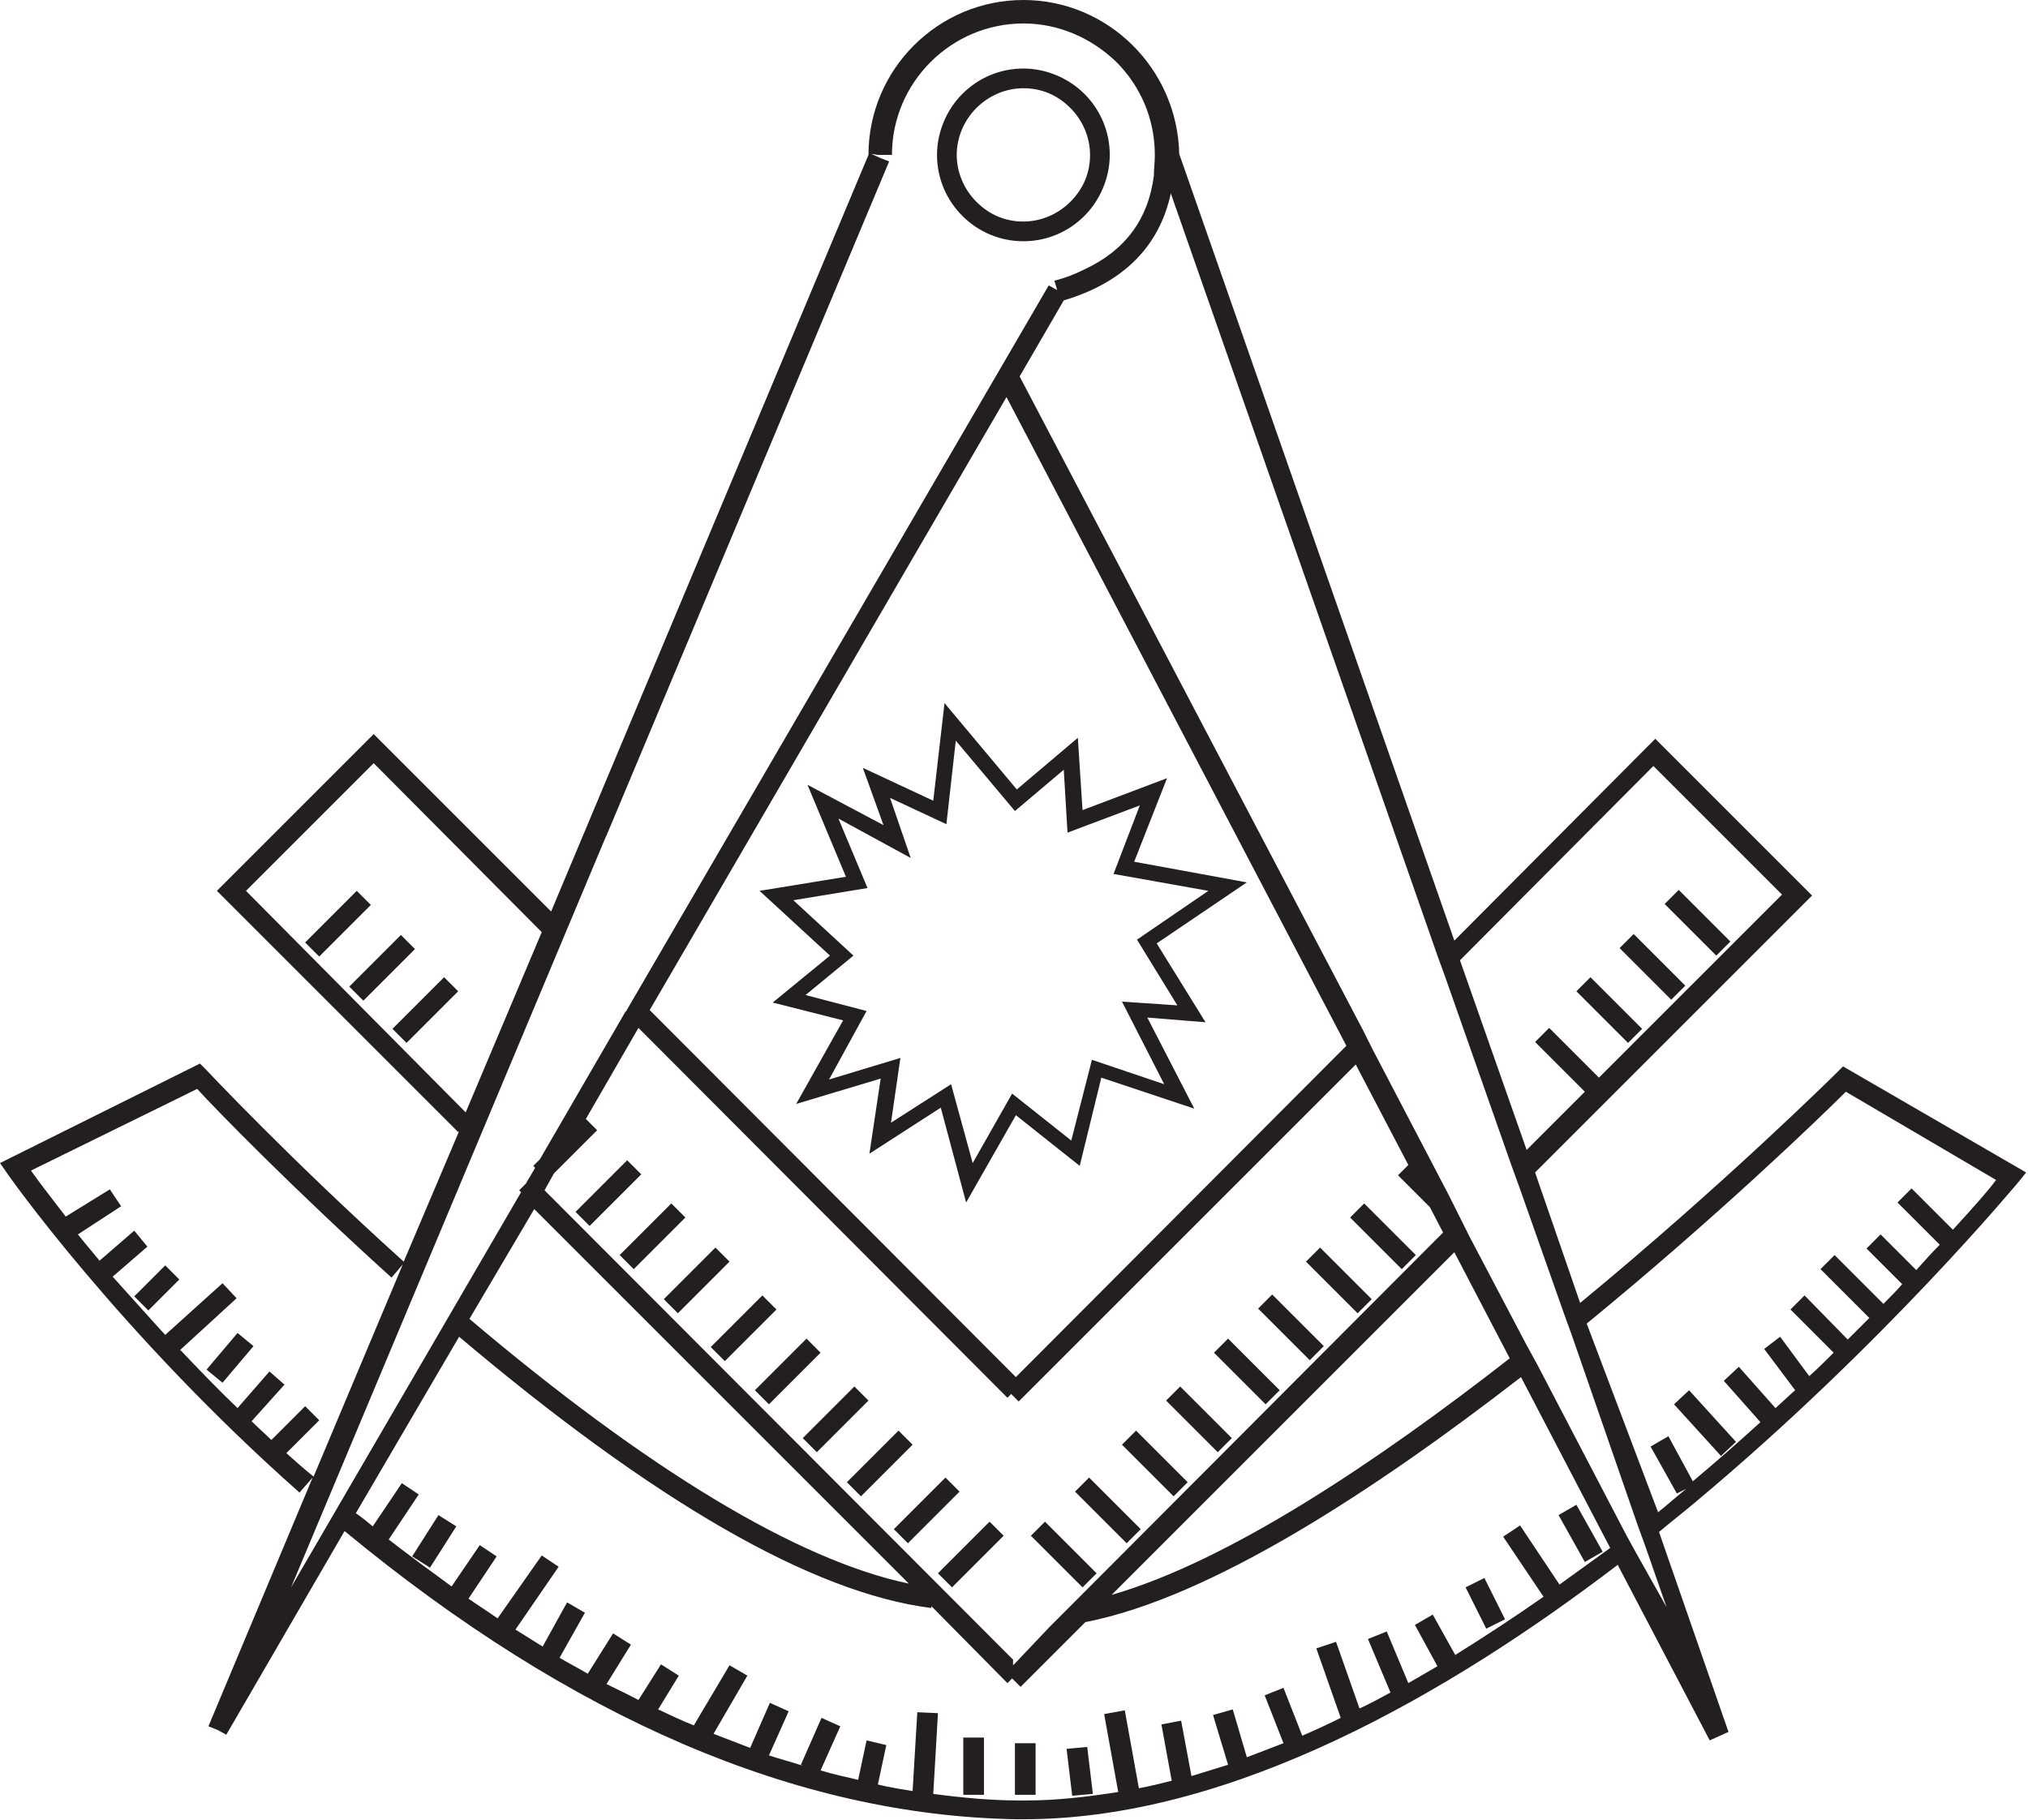 <?xml version="1.0" encoding="utf-8"?>
<!-- Generator: Adobe Illustrator 21.0.0, SVG Export Plug-In . SVG Version: 6.00 Build 0)  -->
<!DOCTYPE svg PUBLIC "-//W3C//DTD SVG 1.1//EN" "http://www.w3.org/Graphics/SVG/1.1/DTD/svg11.dtd">
<svg version="1.1" id="Layer_1" xmlns="http://www.w3.org/2000/svg" xmlns:xlink="http://www.w3.org/1999/xlink" x="0px" y="0px"
	 width="216px" height="193.9px" viewBox="0 0 216 193.9" style="enable-background:new 0 0 216 193.9;" xml:space="preserve">
<style type="text/css">
	.st0{fill:#231F20;}
</style>
<path class="st0" d="M196.3,113.6l-0.6,0.6c-0.3,0.3-12,11.9-27.4,24.6l-4.8-13.9l29.5-29.5l-16.7-16.7l-21.4,21.5l-29.3-83.8
	C125.4,7.3,118,0,109,0c0,0,0,0,0,0c-9.1,0-16.5,7.4-16.5,16.5h0L58.7,97.1L39.8,78.2L23.1,94.9l25.7,25.7l0.1-0.1L43,134.4
	c-12.2-11-21-20.4-21.1-20.5l-0.6-0.6L0,123.9l0.7,1c0.1,0.2,12.1,17.2,31.2,34.1l1.4-1.6l-11.1,26.5l1,0.4l0.9,0.5l12.6-21.7
	c24.2,20,48.2,30.3,71.5,30.7c0.3,0,0.6,0,0.9,0c22.2,0,45.4-13.5,63.2-27.1l9.8,18.7l2-0.9l-7.4-21.3c1.3-1.1,2.6-2.1,3.9-3.2
	c20.1-16.8,34.3-34,34.4-34.1l0.8-1L196.3,113.6z M174.3,165.5l-1.1-2l-9.5-18.2l-1.1-2l-6.1-11.6l-0.5-1l-0.5-1l0,0l-1.2-2.4
	l-8.1-15.5l-0.5-1l-0.5-1l-36.6-69.7l4.7-8.1c6.4-1.9,10.2-5.8,11.4-11.4l28.4,81.2l0.4,1.1l0.4,1.1l7.1,20.2l0.4,1.1l0.4,1.1
	l4.8,13.6l0.8,2.2l7,20.2l0.8,2.2l2.3,6.6L174.3,165.5z M108.2,177.1l-0.3,0.3l0-0.6L58,126.8l1-1.8l4.6-4.6l-1.2-1.2l5.6-9.7
	l39.3,39.4l0.4-0.4l0,0l0.8,0.8l35.9-35.9l5.6,10.7l-1.1,1.1l3.4,3.4l1.4,2.7l-39.4,39.5l-2.5,2.5L108.2,177.1z M108.2,146.7
	l-39-39.1l38-65.3l36.2,69.1L108.2,146.7z M56.9,128.8l39.9,39.9c-11.9-2.5-27.9-12.2-46.8-28.2L56.9,128.8z M154.9,133.4l5.9,11.3
	c-14.1,11-29.9,21.6-42.4,25.2L154.9,133.4z M124.4,16.5L124.4,16.5L124.4,16.5z M189.8,95.3l-19.5,19.5l-5.3-5.3l-1.5,1.5l5.3,5.3
	l-6.2,6.2l-7.1-20.2l20.6-20.7L189.8,95.3z M93.5,16.5H95c0-7.7,6.3-14,14-14c0,0,0,0,0,0c3.7,0,7.2,1.5,9.9,4.1
	c2.6,2.6,4.1,6.1,4.1,9.9c0,0.8-0.1,1.5-0.1,2.2c-0.6,4.7-3.1,8-7.4,10c-1,0.5-2,0.9-3.2,1.2l0.3,1l-0.9-0.5l-45,77.3l-0.1,0.1l0,0
	l-9.1,15.7l-0.7,0.7l0.2,0.2l-1,1.7l-0.7,0.7l0.2,0.2l-24.5,42.1l33.5-79.9l0,0l0,0h0l0.1-0.2l0,0l30.1-71.8l-1-0.4l-0.9-0.4
	L93.5,16.5z M39.8,81.3l17.9,18l-8.1,19.2L26.2,94.9L39.8,81.3z M30.5,154.8l3.5-3.5l-1.5-1.5l-3.6,3.6c-0.7-0.7-1.4-1.3-2.1-2
	l3.5-3.9l-1.6-1.4l-3.4,3.9c-2.2-2.1-4.2-4.2-6.1-6.2l6-5.5l-1.5-1.6l-6.1,5.5l1,1.1c-2.4-2.6-4.6-5.1-6.6-7.3l3.7-3.2l-1.4-1.7
	l-3.7,3.2c-0.8-1-1.6-1.9-2.3-2.8l4.6-3l-1.2-1.8L7,129.6c-1.7-2.2-3-3.9-3.7-4.9l17.7-8.7c2.1,2.3,10.2,10.6,20.7,20.1l1.2-1.4
	l-9.5,22.6C32.4,156.5,31.4,155.6,30.5,154.8z M166.1,168.8l-4.2-6.3l-1.8,1.2l4.3,6.4c-3,2.1-6.2,4.2-9.4,6.2l-2.4-4.3l-1.9,1.1
	l2.4,4.4c-1,0.6-2.1,1.2-3.1,1.8l-2.3-5.5l-2,0.8l2.4,5.7c-1.1,0.6-2.2,1.2-3.3,1.7l-2.5-7.1l-2.1,0.7l2.6,7.4
	c-1.4,0.7-2.7,1.3-4.1,1.9l-2-5.1l-2,0.8l2,5.1c-1.3,0.5-2.6,1-3.9,1.5l-1.5-5.1l-2.1,0.6l1.6,5.3c-1.3,0.4-2.6,0.8-3.9,1.2
	l-1.1-5.9l-2.1,0.4l1.1,6c-1.2,0.3-2.4,0.6-3.5,0.8l-1.5-8.3l-2.2,0.4l1.5,8.3c-3.2,0.5-6.5,0.9-9.7,0.9c-0.3,0-0.6,0-0.9,0
	c-3,0-6.1-0.3-9.1-0.7l0.5-8.6l-2.2-0.1l-0.5,8.4c-1.2-0.2-2.5-0.4-3.7-0.7l0.9-4.2l-2.1-0.5l-0.9,4.2c-1.3-0.3-2.7-0.6-4-1l2.1-4.7
	l-2-0.9l-2.2,5l0.2,0.1c-1.2-0.4-2.4-0.7-3.6-1.1l2.1-4.7l-2-0.9l-2.1,4.8c-1.3-0.5-2.6-1-3.9-1.5l3.6-6.2l-1.9-1.1l-3.8,6.4
	c-1.3-0.5-2.5-1.1-3.8-1.7l2.2-3.6l-1.9-1.2l-2.4,3.8c-1.1-0.6-2.2-1.1-3.4-1.7l2.6-4.2l-1.9-1.2l-2.7,4.3c-1-0.6-2-1.1-3-1.7
	l2.7-4.8l-1.9-1.1l-2.6,4.7c-1-0.6-1.9-1.2-2.9-1.8l4.6-6.7l-1.8-1.2l-4.7,6.7c-1-0.7-2.1-1.4-3.1-2.1l3-4.5l-1.8-1.2l-3,4.4
	c-2.2-1.6-4.5-3.3-6.7-5l3.2-4.8l-1.8-1.2l-3.1,4.6c-0.6-0.5-1.2-1-1.8-1.4l11-18.8c20.7,17.5,37.6,27.3,50.3,28.9l0-0.2l8.1,8.2
	l0.5-0.5l0.9,0.9l6.9-6.9c13.4-2.6,30.9-14.1,46.4-26.1l9.5,18.2C169.7,166.2,167.9,167.5,166.1,168.8z M208,131l-4.4-4.4l-1.5,1.5
	l4.5,4.5c-0.8,0.8-1.6,1.7-2.5,2.7l-3.8-3.8l-1.5,1.5l3.8,3.8c-0.6,0.7-1.3,1.4-2,2.1l-5.2-5.2l-1.5,1.5l5.2,5.2
	c-0.8,0.8-1.5,1.5-2.3,2.3l-4.6-4.7l-1.5,1.5l4.6,4.6c-0.8,0.8-1.7,1.7-2.6,2.5l-3.1-4.2l-1.7,1.3l3.3,4.4c-0.7,0.6-1.4,1.3-2.1,1.9
	l-3.9-4.4l-1.6,1.5l3.9,4.4c-2.3,2.1-4.7,4.2-7.2,6.3l-2.6-4.8l-1.9,1.1l2.8,5l1-0.5c-1,0.8-2,1.7-3,2.5L169,141
	c13.8-11.3,24.8-21.9,27.6-24.7l16,9.4C211.8,126.8,210.2,128.6,208,131z M105.4,162.1l1.5,1.5l-5.5,5.5l-1.5-1.5L105.4,162.1z
	 M102.2,158.9l-5.5,5.5l-1.5-1.5l5.5-5.5L102.2,158.9z M97.2,153.9l-5.5,5.5l-1.5-1.5l5.5-5.5L97.2,153.9z M92.5,149.2l-5.5,5.5
	l-1.5-1.5l5.5-5.5L92.5,149.2z M87.4,144.1l-5.5,5.5l-1.5-1.5l5.5-5.5L87.4,144.1z M82.7,139.5l-5.5,5.5l-1.5-1.5l5.5-5.5
	L82.7,139.5z M77.7,134.4l-5.5,5.5l-1.5-1.5l5.5-5.5L77.7,134.4z M73,129.7l-5.5,5.5l-1.5-1.5l5.5-5.5L73,129.7z M68.3,125.1
	l-5.5,5.5l-1.5-1.5l5.5-5.5L68.3,125.1z M47.3,104.1l1.5,1.5l-5.5,5.5l-1.5-1.5L47.3,104.1z M44.2,101.1l-5.5,5.5l-1.5-1.5l5.5-5.5
	L44.2,101.1z M39.5,96.4l-5.5,5.5l-1.5-1.5l5.5-5.5L39.5,96.4z M115.3,169.1l-5.5-5.5l1.5-1.5l5.5,5.5L115.3,169.1z M120,164.4
	l-5.5-5.5l1.5-1.5l5.5,5.5L120,164.4z M125,159.4l-5.5-5.5l1.5-1.5l5.5,5.5L125,159.4z M129.7,154.7l-5.5-5.5l1.5-1.5l5.5,5.5
	L129.7,154.7z M134.8,149.6l-5.5-5.5l1.5-1.5l5.5,5.5L134.8,149.6z M139.5,144.9l-5.5-5.5l1.5-1.5l5.5,5.5L139.5,144.9z
	 M144.6,139.9l-5.5-5.5l1.5-1.5l5.5,5.5L144.6,139.9z M149.3,135.2l-5.5-5.5l1.5-1.5l5.5,5.5L149.3,135.2z M173.4,111.1l-5.5-5.5
	l1.5-1.5l5.5,5.5L173.4,111.1z M178,106.5l-5.5-5.5l1.5-1.5l5.5,5.5L178,106.5z M182.8,101.8l-5.5-5.5l1.5-1.5l5.5,5.5L182.8,101.8z
	 M124.4,16.5L124.4,16.5 M109,25.7C109,25.7,109,25.7,109,25.7c2.5,0,4.8-1,6.5-2.7c1.7-1.7,2.7-4.1,2.7-6.5c0-2.5-1-4.8-2.7-6.5
	c-1.7-1.7-4.1-2.7-6.5-2.7c0,0,0,0,0,0c-2.5,0-4.8,1-6.5,2.7s-2.7,4.1-2.7,6.5c0,2.5,1,4.8,2.7,6.5C104.2,24.7,106.5,25.7,109,25.7z
	 M104,11.5c1.3-1.3,3.1-2.1,5-2.1c0,0,0,0,0,0c1.9,0,3.6,0.7,5,2.1c1.3,1.3,2.1,3.1,2.1,5c0,1.9-0.7,3.6-2.1,5
	c-1.3,1.3-3.1,2.1-5,2.1c0,0,0,0,0,0c-1.9,0-3.6-0.7-5-2.1c-1.3-1.3-2.1-3.1-2.1-5C101.9,14.6,102.7,12.8,104,11.5z M99.4,85.3
	l-7.5-3.5l2.2,6.1L86,83.6l4.1,9.8l-9.2,1.5l7.5,6.9l-6.1,5l7.5,1.9l-5,8.9l9-2.7l-1.2,8l7.6-4.9l2.7,10.1l5.3-9.3l6.8,5.4l2.3-9.4
	l9.9,3.3l-5-9.7l6.2,0.5l-5.2-8.4l9.6-6.5l-12-2.2l3.5-8.9l-9,3.4l-0.5-7.7l-6.5,5.5l-7.7-9.2L99.4,85.3z M108.1,86.4l5.2-4.4
	l0.4,6.7l7.7-2.9l-2.8,7.3l10.1,1.8l-7.6,5.2l4.3,7l-5.9-0.4l4.5,8.8l-7.7-2.6l-2.2,8.6l-6.3-5l-4.2,7.4l-2.3-8.4l-6.4,4.1l1-6.9
	l-7.6,2.3l4-7.3l-6.5-1.7l5.1-4.2l-6.4-5.9l7.9-1.3l-3.1-7.4l7.7,4.2L94.8,85l6,2.8l1-8.9L108.1,86.4z M17.6,134.8l1.5,1.5l-3.3,3.3
	l-1.5-1.5L17.6,134.8z M25.3,142l1.7,1.4l-3.3,3.9l-1.7-1.4L25.3,142z M46.7,161.4l1.9,1.2l-2.8,4.4l-1.9-1.2L46.7,161.4z
	 M102.6,185.1h2.2v6.1h-2.2V185.1z M108.1,185.7h2.2v5.5h-2.2V185.7z M115.8,186.1l0.6,5l-2.2,0.2l-0.6-5L115.8,186.1z M158.1,168.1
	l2.2,4.4l-2,1l-2.2-4.4L158.1,168.1z M168.8,166.4l-2.8-5l1.9-1.1l2.8,5L168.8,166.4z M179.9,148.1l5,5.5l-1.6,1.5l-5-5.5
	L179.9,148.1z"/>
</svg>
